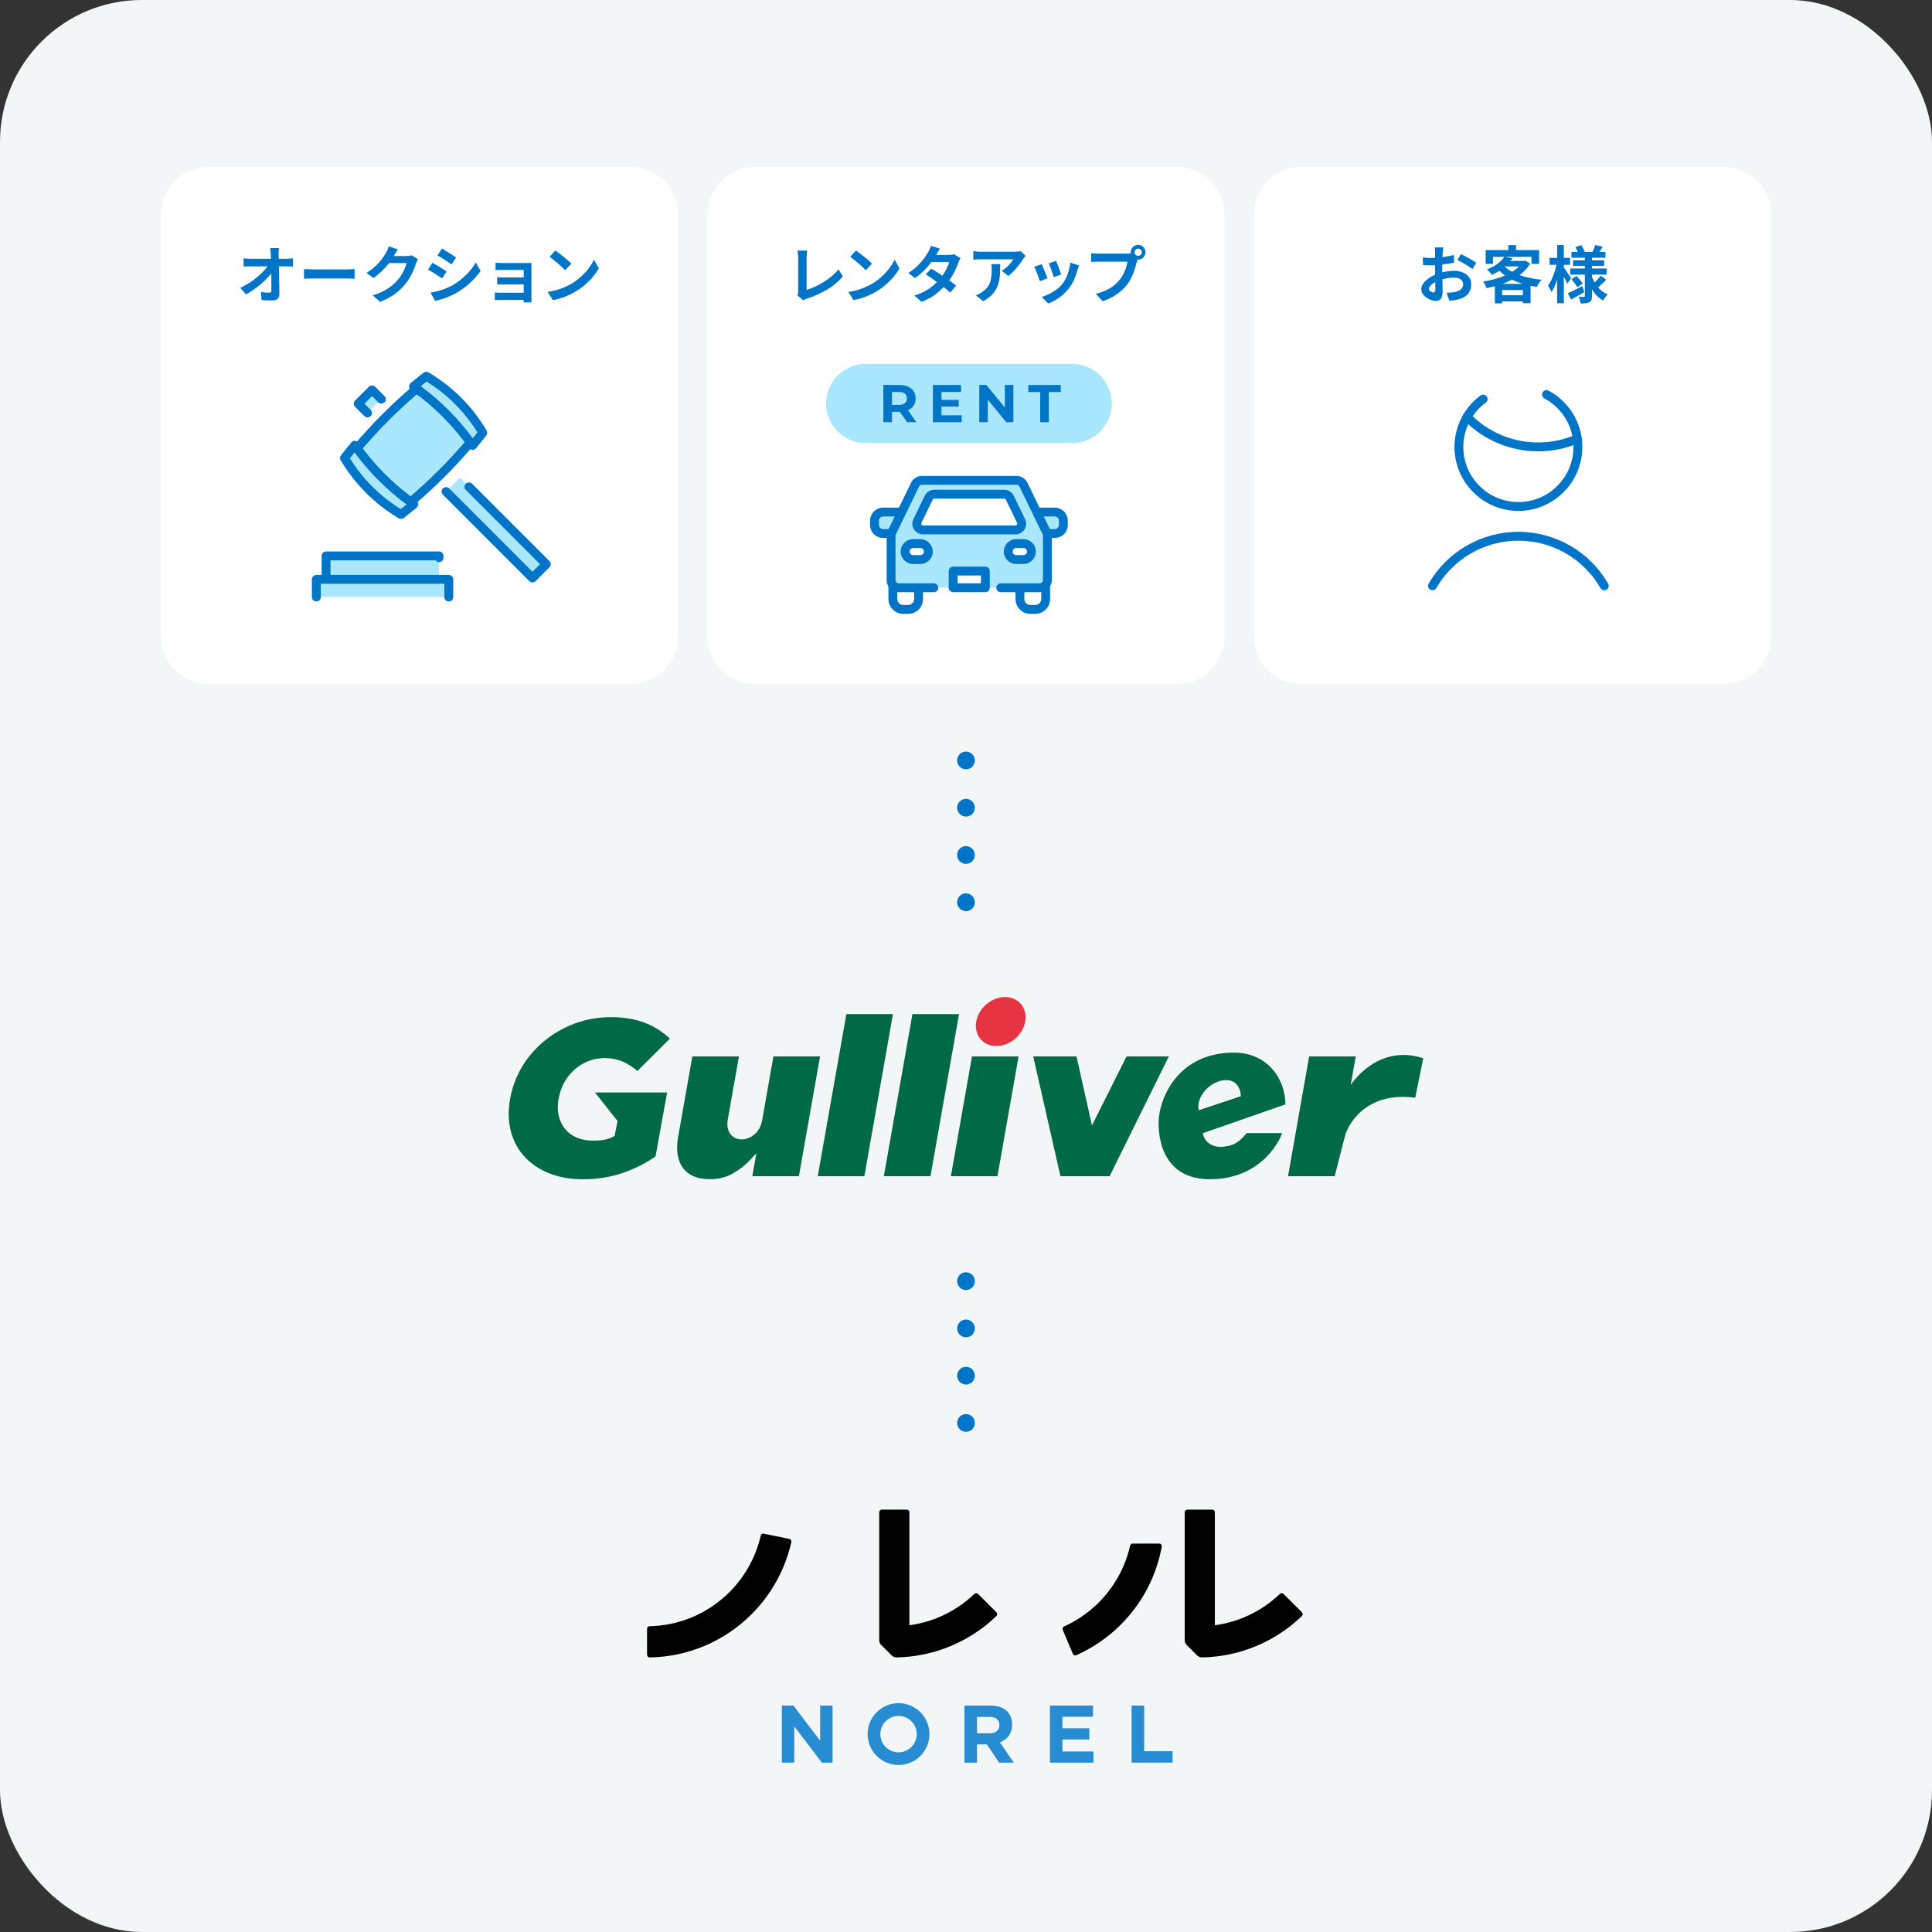 <svg width="327" height="327" viewBox="0 0 327 327" fill="none" xmlns="http://www.w3.org/2000/svg">
<rect x="0" y="0" width="327" height="327" fill="#333333" stroke="none"/>
<g clip-path="url(#clip0_1803_4266)">
<path d="M327 0H0V327H327V0Z" fill="#F2F6F7"/>
<path d="M160.94 199.08H168.825L172.4 178.805H164.515L160.94 199.08Z" fill="#006946"/>
<path d="M143.25 171.645L138.41 199.08H146.3L151.135 171.645H143.25Z" fill="#006946"/>
<path d="M154.435 171.645L149.595 199.08H157.485L162.32 171.645H154.435Z" fill="#006946"/>
<path d="M130.905 178.805L129.005 189.57C128.825 190.585 128.395 191.395 127.725 191.975C127.05 192.555 126.315 192.85 125.535 192.85C124.71 192.85 124.06 192.53 123.595 191.895C123.145 191.28 123.01 190.445 123.195 189.405L125.065 178.805H117.18L114.78 192.41C114.38 194.675 114.665 196.455 115.625 197.715C116.59 198.975 118.08 199.585 120.19 199.585C121.6 199.585 122.875 199.265 123.99 198.635C125.135 197.99 126.115 197.235 126.905 196.39L128.015 195.205L127.33 199.075H135.22L138.795 178.8H130.905V178.805Z" fill="#006946"/>
<path d="M94.565 185.905C94.74 184.92 95.06 184.005 95.52 183.185C95.98 182.365 96.56 181.64 97.245 181.035C97.93 180.43 98.71 179.95 99.565 179.605C100.43 179.26 101.34 179.085 102.28 179.085C103.485 179.085 104.59 179.31 105.56 179.75C106.385 180.125 107.16 180.635 107.88 181.27L113.385 175.795C112.255 174.71 110.91 173.84 109.38 173.21C107.695 172.51 105.68 172.155 103.395 172.155C101.31 172.155 99.295 172.505 97.4 173.195C95.505 173.885 93.77 174.86 92.245 176.095C90.72 177.325 89.43 178.8 88.405 180.485C87.385 182.16 86.69 184.005 86.345 185.96L86.33 186.04C85.975 188.06 86.03 189.925 86.49 191.585C86.95 193.24 87.745 194.675 88.855 195.86C89.97 197.045 91.375 197.975 93.035 198.62C94.705 199.27 96.595 199.6 98.655 199.6C101.075 199.6 103.37 199.23 105.465 198.5C107.5 197.79 109.345 196.86 110.955 195.725L112.915 184.91H100.71L104.525 189.74L104.025 192.27L103.815 192.38C103.375 192.605 102.89 192.78 102.365 192.89C101.84 193 101.19 193.055 100.37 193.055C99.35 193.055 98.43 192.885 97.635 192.55C96.83 192.21 96.16 191.72 95.64 191.09C95.125 190.465 94.76 189.705 94.56 188.825C94.365 187.96 94.355 187.01 94.535 185.99L94.55 185.91L94.565 185.905Z" fill="#006946"/>
<path d="M228.61 183.645L229.465 178.805H221.58L218.005 199.08H225.895L227.625 192.345C227.805 191.33 230.48 184.58 239.53 185.8L240.895 179.115C233.04 176.555 228.615 183.65 228.615 183.65L228.61 183.645Z" fill="#006946"/>
<path d="M208.88 178.16C199.905 178.16 196.665 184.985 196.165 188.945C195.92 190.86 195.875 199.59 204.76 199.59C213.645 199.59 216.745 192.765 216.975 191.775H211C211 191.775 209.88 193.36 208.405 193.815C205.6 194.68 203.93 193.535 203.56 191.805L217.56 186.925C217.56 182.54 214.45 178.16 208.885 178.16H208.88ZM202.88 187.915C202.775 187.43 202.795 186.88 202.98 186.295C203.575 184.37 205.63 182.81 207.57 182.81C209.17 182.81 210.02 184.145 210.005 185.545L202.885 187.92L202.88 187.915Z" fill="#006946"/>
<path d="M190.67 178.805L184.82 190.49L182.205 178.805H174.88L179.485 199.08H187.805L197.83 178.805H190.67Z" fill="#006946"/>
<path d="M170.105 168.755C167.815 168.755 165.63 170.61 165.23 172.9C164.825 175.19 166.355 177.045 168.645 177.045C170.935 177.045 173.12 175.19 173.52 172.9C173.925 170.61 172.395 168.755 170.105 168.755Z" fill="#E73443"/>
<path d="M132.33 288.675H134.29L138.815 294.62V288.675H140.91V298.335H139.105L134.43 292.195V298.335H132.335V288.675H132.33Z" fill="#288CD2"/>
<path d="M163.24 288.675H167.655C168.885 288.675 169.835 289.02 170.47 289.655C171.01 290.195 171.3 290.95 171.3 291.86V291.89C171.3 293.45 170.46 294.43 169.23 294.885L171.59 298.335H169.105L167.035 295.245H165.365V298.335H163.24V288.675ZM167.52 293.365C168.555 293.365 169.15 292.815 169.15 292V291.97C169.15 291.06 168.515 290.59 167.48 290.59H165.37V293.365H167.52Z" fill="#288CD2"/>
<path d="M177.71 288.675H184.995V290.565H179.82V292.525H184.375V294.415H179.82V296.445H185.065V298.335H177.71V288.675Z" fill="#288CD2"/>
<path d="M191.53 288.675H193.655V296.4H198.47V298.33H191.53V288.67V288.675Z" fill="#288CD2"/>
<path d="M152.08 290.425C153.775 290.425 155.16 291.805 155.16 293.505C155.16 295.205 153.78 296.585 152.08 296.585C150.38 296.585 149 295.205 149 293.505C149 291.805 150.38 290.425 152.08 290.425ZM152.08 288.27C149.19 288.27 146.85 290.61 146.85 293.5C146.85 296.39 149.19 298.73 152.08 298.73C154.97 298.73 157.31 296.39 157.31 293.5C157.31 290.61 154.97 288.27 152.08 288.27Z" fill="#288CD2"/>
<path d="M109.515 280.09V275.68C109.515 275.44 109.705 275.25 109.945 275.245C111.14 275.22 112.335 275.085 113.495 274.85C114.76 274.59 116.005 274.205 117.195 273.7C118.365 273.205 119.49 272.595 120.545 271.88C121.59 271.175 122.575 270.36 123.47 269.47C124.365 268.575 125.175 267.595 125.88 266.545C126.595 265.49 127.205 264.36 127.7 263.195C128.145 262.135 128.5 261.035 128.76 259.915C128.815 259.68 129.04 259.53 129.275 259.58L133.595 260.465C133.835 260.515 133.99 260.75 133.94 260.99C133.615 262.45 133.155 263.88 132.575 265.255C131.95 266.74 131.17 268.17 130.27 269.505C129.375 270.83 128.35 272.075 127.215 273.205C126.085 274.335 124.84 275.365 123.515 276.26C122.18 277.165 120.745 277.94 119.265 278.565C117.755 279.205 116.17 279.695 114.565 280.025C113.06 280.335 111.515 280.5 109.97 280.53C109.725 280.53 109.525 280.335 109.525 280.09H109.515Z" fill="black"/>
<path d="M150.94 280.21L149.13 278.4C148.925 278.195 148.81 277.915 148.81 277.625V255.955C148.81 255.715 149.005 255.515 149.25 255.515H153.475C153.715 255.515 153.915 255.71 153.915 255.955V275.08C154.365 275.02 154.81 274.945 155.255 274.855C156.52 274.595 157.765 274.21 158.955 273.705C160.125 273.21 161.25 272.6 162.305 271.885C163.23 271.26 164.11 270.55 164.92 269.775C165.095 269.61 165.365 269.61 165.535 269.775L168.65 272.89C168.825 273.065 168.825 273.345 168.65 273.515C167.605 274.525 166.47 275.445 165.265 276.255C163.93 277.16 162.495 277.935 161.015 278.56C159.505 279.2 157.925 279.69 156.315 280.02C154.815 280.325 153.28 280.495 151.74 280.525C151.445 280.53 151.16 280.41 150.95 280.2L150.94 280.21Z" fill="black"/>
<path d="M202.645 280.21L200.835 278.4C200.63 278.195 200.515 277.915 200.515 277.625V255.955C200.515 255.715 200.71 255.515 200.955 255.515H205.18C205.42 255.515 205.62 255.71 205.62 255.955V275.08C206.07 275.02 206.515 274.945 206.96 274.855C208.225 274.595 209.47 274.21 210.66 273.705C211.83 273.21 212.955 272.6 214.01 271.885C214.935 271.26 215.815 270.55 216.625 269.775C216.8 269.61 217.07 269.61 217.24 269.775L220.355 272.89C220.53 273.065 220.53 273.345 220.355 273.515C219.31 274.525 218.175 275.445 216.97 276.255C215.635 277.16 214.205 277.935 212.72 278.56C211.21 279.2 209.63 279.69 208.02 280.02C206.52 280.325 204.985 280.495 203.445 280.525C203.15 280.53 202.865 280.41 202.655 280.2L202.645 280.21Z" fill="black"/>
<path d="M191.705 261.255C191.5 261.255 191.325 261.4 191.28 261.6C191.025 262.745 190.66 263.875 190.205 264.955C189.71 266.125 189.1 267.25 188.385 268.305C187.68 269.35 186.865 270.335 185.975 271.23C185.08 272.125 184.1 272.935 183.05 273.64C182.115 274.27 181.12 274.825 180.095 275.285C179.875 275.385 179.775 275.635 179.87 275.855L181.585 279.915C181.68 280.14 181.94 280.245 182.165 280.15C183.505 279.555 184.795 278.84 186.01 278.02C187.335 277.125 188.58 276.1 189.71 274.965C190.84 273.835 191.87 272.59 192.765 271.265C193.67 269.925 194.445 268.495 195.07 267.015C195.71 265.505 196.2 263.92 196.53 262.315C196.565 262.135 196.6 261.95 196.635 261.77C196.685 261.505 196.475 261.26 196.205 261.26H191.71L191.705 261.255Z" fill="black"/>
<path d="M161.995 152.71C161.995 151.88 162.665 151.21 163.495 151.21C164.325 151.21 164.995 151.88 164.995 152.71C164.995 153.54 164.325 154.21 163.495 154.21C162.665 154.21 161.995 153.54 161.995 152.71ZM161.995 144.71C161.995 143.88 162.665 143.21 163.495 143.21C164.325 143.21 164.995 143.88 164.995 144.71C164.995 145.54 164.325 146.21 163.495 146.21C162.665 146.21 161.995 145.54 161.995 144.71ZM161.995 136.71C161.995 135.88 162.665 135.21 163.495 135.21C164.325 135.21 164.995 135.88 164.995 136.71C164.995 137.54 164.325 138.21 163.495 138.21C162.665 138.21 161.995 137.54 161.995 136.71ZM161.995 128.71C161.995 127.88 162.665 127.21 163.495 127.21C164.325 127.21 164.995 127.88 164.995 128.71C164.995 129.54 164.325 130.21 163.495 130.21C162.665 130.21 161.995 129.54 161.995 128.71Z" fill="#0075C7"/>
<path d="M162 240.84C162 240.01 162.67 239.34 163.5 239.34C164.325 239.34 165 240.01 165 240.84C165 241.665 164.325 242.34 163.5 242.34C162.67 242.34 162 241.665 162 240.84ZM162 232.84C162 232.01 162.67 231.34 163.5 231.34C164.325 231.34 165 232.01 165 232.84C165 233.67 164.325 234.34 163.5 234.34C162.67 234.34 162 233.67 162 232.84ZM162 224.84C162 224.01 162.67 223.34 163.5 223.34C164.325 223.34 165 224.01 165 224.84C165 225.67 164.325 226.34 163.5 226.34C162.67 226.34 162 225.67 162 224.84ZM162 216.84C162 216.01 162.67 215.34 163.5 215.34C164.325 215.34 165 216.01 165 216.84C165 217.67 164.325 218.34 163.5 218.34C162.67 218.34 162 217.67 162 216.84Z" fill="#0075C7"/>
<path d="M106.755 28.265H35.255C30.837 28.265 27.255 31.847 27.255 36.265V107.765C27.255 112.183 30.837 115.765 35.255 115.765H106.755C111.173 115.765 114.755 112.183 114.755 107.765V36.265C114.755 31.847 111.173 28.265 106.755 28.265Z" fill="white"/>
<path d="M199.25 28.265H127.75C123.332 28.265 119.75 31.847 119.75 36.265V107.765C119.75 112.183 123.332 115.765 127.75 115.765H199.25C203.668 115.765 207.25 112.183 207.25 107.765V36.265C207.25 31.847 203.668 28.265 199.25 28.265Z" fill="white"/>
<path d="M291.745 28.265H220.245C215.827 28.265 212.245 31.847 212.245 36.265V107.765C212.245 112.183 215.827 115.765 220.245 115.765H291.745C296.163 115.765 299.745 112.183 299.745 107.765V36.265C299.745 31.847 296.163 28.265 291.745 28.265Z" fill="white"/>
<path d="M40.665 48.725C41.21 48.465 41.73 48.175 42.23 47.855C42.725 47.535 43.18 47.195 43.595 46.845C44.01 46.495 44.375 46.145 44.69 45.8C45.005 45.455 45.26 45.125 45.45 44.82L46.135 44.83L46.145 45.945C45.935 46.265 45.665 46.605 45.335 46.955C45.005 47.305 44.64 47.655 44.245 48.005C43.845 48.355 43.42 48.685 42.975 48.995C42.525 49.305 42.08 49.58 41.63 49.82L40.665 48.73V48.725ZM41.225 43.73C41.38 43.75 41.565 43.77 41.785 43.78C42.005 43.795 42.205 43.8 42.39 43.8H48.48C48.65 43.8 48.84 43.79 49.06 43.775C49.275 43.76 49.45 43.74 49.575 43.715V45.11C49.405 45.105 49.23 45.095 49.045 45.09C48.86 45.085 48.695 45.08 48.555 45.08H42.425C42.235 45.08 42.035 45.08 41.825 45.09C41.615 45.095 41.415 45.11 41.225 45.12V43.725V43.73ZM47.22 41.985C47.2 42.145 47.185 42.32 47.175 42.51C47.165 42.7 47.16 42.875 47.16 43.045C47.165 43.34 47.175 43.66 47.18 44C47.185 44.345 47.195 44.705 47.205 45.09C47.215 45.475 47.225 45.87 47.23 46.27C47.235 46.675 47.245 47.075 47.25 47.48C47.255 47.885 47.265 48.28 47.27 48.665C47.275 49.05 47.285 49.425 47.29 49.785C47.295 50.12 47.205 50.38 47.005 50.565C46.81 50.75 46.51 50.845 46.11 50.845C45.795 50.845 45.485 50.84 45.185 50.83C44.885 50.82 44.585 50.805 44.28 50.785L44.165 49.42C44.405 49.46 44.65 49.495 44.91 49.515C45.17 49.535 45.385 49.545 45.56 49.545C45.695 49.545 45.785 49.51 45.845 49.44C45.9 49.37 45.93 49.26 45.93 49.105V48.28C45.93 47.97 45.93 47.635 45.925 47.28C45.925 46.925 45.915 46.56 45.91 46.19C45.905 45.815 45.895 45.445 45.89 45.07C45.885 44.7 45.875 44.34 45.865 44C45.855 43.655 45.845 43.34 45.83 43.045C45.815 42.815 45.8 42.615 45.785 42.44C45.765 42.27 45.75 42.115 45.725 41.985H47.215H47.22Z" fill="#0075C7"/>
<path d="M51.45 45.535C51.575 45.54 51.735 45.55 51.935 45.56C52.13 45.57 52.335 45.58 52.55 45.585C52.765 45.59 52.96 45.595 53.145 45.595H58.785C59.03 45.595 59.26 45.585 59.48 45.57C59.695 45.555 59.875 45.54 60.015 45.535V47.185C59.895 47.18 59.72 47.165 59.48 47.155C59.24 47.14 59.01 47.135 58.785 47.135H53.145C52.845 47.135 52.535 47.14 52.22 47.15C51.905 47.16 51.65 47.175 51.455 47.185V45.535H51.45Z" fill="#0075C7"/>
<path d="M67.325 42.205C67.2 42.385 67.075 42.585 66.955 42.795C66.835 43.005 66.745 43.165 66.68 43.28C66.44 43.7 66.15 44.135 65.805 44.585C65.46 45.035 65.065 45.475 64.625 45.895C64.185 46.32 63.715 46.705 63.22 47.055L62.035 46.185C62.495 45.9 62.905 45.605 63.26 45.305C63.615 45.005 63.92 44.705 64.18 44.405C64.44 44.11 64.66 43.82 64.845 43.545C65.03 43.27 65.19 43.02 65.325 42.805C65.41 42.67 65.495 42.5 65.585 42.285C65.675 42.07 65.745 41.875 65.795 41.7L67.33 42.205H67.325ZM70.745 43.865C70.69 43.965 70.63 44.08 70.565 44.215C70.5 44.35 70.445 44.485 70.395 44.62C70.305 44.93 70.175 45.28 70.01 45.675C69.845 46.07 69.64 46.48 69.4 46.905C69.16 47.33 68.88 47.735 68.565 48.13C68.06 48.73 67.475 49.28 66.805 49.77C66.135 50.26 65.31 50.7 64.32 51.095L63.08 49.98C63.795 49.77 64.41 49.53 64.93 49.255C65.45 48.98 65.9 48.69 66.285 48.38C66.67 48.07 67.015 47.74 67.315 47.39C67.56 47.115 67.785 46.805 67.985 46.46C68.19 46.115 68.365 45.77 68.51 45.425C68.655 45.08 68.755 44.78 68.805 44.52H65.265L65.75 43.335H68.755C68.915 43.335 69.08 43.325 69.245 43.305C69.41 43.285 69.55 43.255 69.67 43.21L70.74 43.87L70.745 43.865Z" fill="#0075C7"/>
<path d="M73.2 44.475C73.375 44.575 73.575 44.685 73.795 44.815C74.015 44.945 74.24 45.08 74.46 45.22C74.685 45.36 74.895 45.495 75.095 45.62C75.295 45.745 75.46 45.86 75.595 45.955L74.83 47.13C74.675 47.025 74.5 46.91 74.305 46.78C74.11 46.65 73.9 46.515 73.68 46.37C73.46 46.225 73.24 46.09 73.03 45.965C72.82 45.84 72.62 45.73 72.435 45.64L73.2 44.475ZM72.865 49.535C73.265 49.465 73.665 49.38 74.065 49.28C74.465 49.18 74.87 49.05 75.275 48.895C75.675 48.74 76.07 48.56 76.445 48.36C77.04 48.025 77.595 47.645 78.11 47.225C78.625 46.805 79.085 46.355 79.495 45.88C79.905 45.405 80.25 44.92 80.53 44.42L81.34 45.85C80.85 46.58 80.245 47.265 79.53 47.91C78.815 48.555 78.025 49.125 77.16 49.62C76.805 49.825 76.415 50.01 75.99 50.185C75.565 50.36 75.15 50.51 74.74 50.64C74.33 50.77 73.97 50.86 73.655 50.92L72.865 49.535ZM74.815 42.08C74.985 42.18 75.175 42.295 75.39 42.425C75.605 42.56 75.83 42.695 76.055 42.835C76.285 42.975 76.495 43.11 76.695 43.24C76.895 43.37 77.065 43.485 77.205 43.58L76.415 44.745C76.275 44.64 76.105 44.52 75.9 44.39C75.695 44.255 75.485 44.12 75.27 43.98C75.055 43.84 74.84 43.705 74.625 43.575C74.41 43.445 74.215 43.33 74.04 43.235L74.805 42.08H74.815Z" fill="#0075C7"/>
<path d="M83.755 49.505C83.845 49.51 83.97 49.52 84.135 49.53C84.3 49.54 84.475 49.545 84.67 49.545H89.26V50.765H84.66C84.515 50.765 84.35 50.765 84.165 50.775C83.985 50.78 83.845 50.79 83.755 50.795V49.505ZM83.87 44.465C83.96 44.47 84.085 44.48 84.24 44.49C84.395 44.5 84.555 44.51 84.725 44.51C84.895 44.51 85.045 44.515 85.175 44.515H89.145C89.27 44.515 89.415 44.515 89.58 44.51C89.745 44.51 89.87 44.5 89.955 44.495C89.95 44.565 89.945 44.67 89.945 44.815V50.47C89.945 50.555 89.945 50.67 89.945 50.82C89.945 50.97 89.95 51.09 89.95 51.18H88.625C88.63 51.09 88.635 50.965 88.635 50.8V45.685H85.17C85.035 45.685 84.885 45.685 84.72 45.69C84.55 45.69 84.39 45.7 84.23 45.705C84.075 45.71 83.95 45.72 83.87 45.725V44.455V44.465ZM84.145 46.93C84.285 46.935 84.46 46.945 84.675 46.95C84.89 46.955 85.095 46.96 85.29 46.96H89.25V48.145H85.29C85.095 48.145 84.885 48.145 84.665 48.15C84.445 48.15 84.27 48.16 84.145 48.165V46.925V46.93Z" fill="#0075C7"/>
<path d="M92.685 49.41C93.23 49.335 93.745 49.225 94.23 49.085C94.715 48.945 95.16 48.785 95.575 48.6C95.99 48.415 96.365 48.23 96.71 48.035C97.305 47.68 97.85 47.27 98.35 46.815C98.845 46.36 99.28 45.885 99.65 45.39C100.02 44.895 100.315 44.415 100.53 43.945L101.35 45.425C101.085 45.895 100.755 46.365 100.37 46.83C99.98 47.3 99.54 47.745 99.05 48.17C98.56 48.595 98.03 48.975 97.465 49.31C97.11 49.525 96.725 49.73 96.31 49.925C95.895 50.12 95.46 50.29 95.005 50.44C94.545 50.59 94.07 50.71 93.57 50.79L92.69 49.405L92.685 49.41ZM94 42.415C94.18 42.54 94.395 42.695 94.64 42.875C94.885 43.055 95.14 43.255 95.4 43.47C95.665 43.685 95.91 43.89 96.14 44.095C96.37 44.3 96.56 44.48 96.705 44.64L95.635 45.73C95.5 45.585 95.325 45.41 95.11 45.205C94.895 45 94.66 44.79 94.405 44.575C94.15 44.36 93.905 44.15 93.66 43.955C93.415 43.76 93.2 43.595 93.01 43.46L93.995 42.41L94 42.415Z" fill="#0075C7"/>
<path d="M244.275 41.87C244.27 41.925 244.255 42.01 244.245 42.125C244.235 42.24 244.22 42.355 244.21 42.47C244.2 42.585 244.19 42.69 244.185 42.78C244.17 42.985 244.16 43.205 244.15 43.445C244.14 43.685 244.13 43.935 244.125 44.19C244.12 44.445 244.115 44.705 244.11 44.96C244.105 45.215 244.105 45.47 244.105 45.715C244.105 46 244.105 46.32 244.115 46.665C244.12 47.01 244.13 47.355 244.14 47.695C244.15 48.035 244.16 48.345 244.16 48.625C244.16 48.905 244.165 49.12 244.165 49.275C244.165 49.71 244.12 50.045 244.025 50.285C243.93 50.525 243.795 50.69 243.62 50.785C243.445 50.88 243.24 50.925 243.01 50.925C242.76 50.925 242.49 50.875 242.2 50.775C241.915 50.675 241.645 50.53 241.395 50.35C241.145 50.17 240.945 49.955 240.785 49.715C240.625 49.475 240.55 49.215 240.55 48.935C240.55 48.6 240.675 48.265 240.935 47.93C241.19 47.595 241.53 47.29 241.955 47.01C242.38 46.73 242.835 46.505 243.325 46.34C243.795 46.165 244.275 46.035 244.775 45.955C245.27 45.875 245.72 45.835 246.12 45.835C246.66 45.835 247.145 45.925 247.58 46.105C248.015 46.285 248.36 46.545 248.62 46.885C248.88 47.23 249.01 47.64 249.01 48.125C249.01 48.53 248.935 48.905 248.78 49.25C248.625 49.595 248.38 49.89 248.04 50.135C247.7 50.385 247.25 50.58 246.69 50.72C246.45 50.77 246.215 50.805 245.98 50.83C245.745 50.855 245.525 50.875 245.315 50.89L244.83 49.535C245.07 49.535 245.295 49.53 245.52 49.52C245.74 49.51 245.94 49.49 246.125 49.46C246.41 49.405 246.67 49.32 246.9 49.21C247.13 49.1 247.315 48.95 247.445 48.77C247.58 48.59 247.645 48.37 247.645 48.12C247.645 47.88 247.58 47.68 247.45 47.51C247.32 47.34 247.14 47.21 246.91 47.12C246.68 47.03 246.41 46.985 246.1 46.985C245.66 46.985 245.215 47.03 244.76 47.12C244.31 47.21 243.875 47.335 243.465 47.5C243.155 47.62 242.88 47.755 242.635 47.915C242.39 48.07 242.195 48.235 242.055 48.405C241.915 48.575 241.845 48.735 241.845 48.89C241.845 48.975 241.87 49.055 241.925 49.125C241.98 49.2 242.045 49.265 242.13 49.32C242.215 49.375 242.3 49.42 242.385 49.45C242.47 49.48 242.55 49.495 242.61 49.495C242.71 49.495 242.79 49.465 242.85 49.405C242.91 49.345 242.945 49.23 242.945 49.055C242.945 48.865 242.94 48.595 242.93 48.24C242.92 47.885 242.91 47.495 242.9 47.06C242.89 46.625 242.885 46.195 242.885 45.77C242.885 45.475 242.885 45.18 242.885 44.88C242.885 44.58 242.89 44.29 242.89 44.02C242.89 43.75 242.89 43.505 242.895 43.295C242.895 43.085 242.9 42.92 242.9 42.8C242.9 42.725 242.9 42.625 242.89 42.505C242.885 42.385 242.875 42.265 242.865 42.145C242.855 42.025 242.845 41.935 242.83 41.875H244.28L244.275 41.87ZM240.83 43.58C241.14 43.615 241.41 43.64 241.645 43.65C241.88 43.66 242.09 43.665 242.28 43.665C242.555 43.665 242.855 43.655 243.185 43.63C243.515 43.605 243.85 43.57 244.195 43.525C244.54 43.48 244.87 43.425 245.195 43.36C245.52 43.295 245.815 43.225 246.08 43.15L246.11 44.45C245.815 44.52 245.495 44.58 245.155 44.635C244.815 44.69 244.465 44.735 244.12 44.775C243.775 44.815 243.445 44.85 243.135 44.87C242.825 44.89 242.55 44.9 242.32 44.9C241.97 44.9 241.685 44.9 241.46 44.89C241.235 44.885 241.035 44.87 240.85 44.85L240.83 43.58ZM247.27 43.005C247.535 43.13 247.835 43.285 248.17 43.465C248.505 43.645 248.82 43.825 249.125 44.005C249.43 44.185 249.67 44.345 249.855 44.485L249.225 45.555C249.09 45.445 248.92 45.315 248.705 45.175C248.49 45.035 248.26 44.89 248.01 44.745C247.76 44.6 247.52 44.46 247.29 44.33C247.06 44.2 246.86 44.095 246.69 44.02L247.265 43L247.27 43.005Z" fill="#0075C7"/>
<path d="M257.685 44.16H257.925L258.145 44.095L258.995 44.61C258.645 45.19 258.205 45.705 257.685 46.16C257.16 46.61 256.57 47.005 255.915 47.34C255.26 47.675 254.565 47.96 253.835 48.195C253.105 48.43 252.36 48.62 251.605 48.765C251.55 48.605 251.465 48.415 251.355 48.195C251.245 47.975 251.13 47.795 251.02 47.655C251.72 47.55 252.41 47.4 253.095 47.205C253.78 47.01 254.42 46.775 255.015 46.495C255.615 46.22 256.145 45.9 256.605 45.535C257.065 45.17 257.43 44.77 257.685 44.34V44.16ZM251.45 42.33H260.5V44.66H259.21V43.475H252.69V44.66H251.45V42.33ZM254.64 43.445L255.985 43.72C255.585 44.28 255.105 44.795 254.545 45.27C253.985 45.74 253.3 46.165 252.485 46.535C252.435 46.435 252.36 46.33 252.265 46.21C252.165 46.09 252.065 45.975 251.96 45.865C251.855 45.755 251.755 45.665 251.655 45.6C252.395 45.32 253.015 44.99 253.51 44.61C254.005 44.23 254.38 43.84 254.64 43.45V43.445ZM253.005 48.045H259.055V51.32H257.755V49.085H254.25V51.345H253.01V48.05L253.005 48.045ZM254.43 44.86C254.835 45.315 255.365 45.71 256.02 46.045C256.675 46.38 257.42 46.66 258.255 46.88C259.09 47.1 259.98 47.255 260.915 47.345C260.825 47.445 260.73 47.565 260.625 47.705C260.525 47.85 260.425 47.995 260.335 48.145C260.245 48.295 260.17 48.43 260.115 48.55C259.15 48.415 258.245 48.21 257.4 47.935C256.555 47.66 255.79 47.305 255.105 46.875C254.42 46.445 253.825 45.93 253.33 45.335L254.42 44.85L254.43 44.86ZM253.625 49.975H258.38V51.015H253.625V49.975ZM254.925 44.16H258.065V45.095H254.075L254.925 44.16ZM255.295 41.48H256.595V42.97H255.295V41.48Z" fill="#0075C7"/>
<path d="M263.53 44.45L264.225 44.68C264.155 45.1 264.065 45.53 263.95 45.975C263.84 46.42 263.71 46.855 263.57 47.285C263.43 47.715 263.28 48.115 263.115 48.485C262.95 48.855 262.775 49.175 262.585 49.44C262.53 49.28 262.445 49.09 262.33 48.875C262.215 48.66 262.11 48.48 262.02 48.34C262.19 48.11 262.35 47.84 262.505 47.53C262.66 47.22 262.8 46.895 262.935 46.545C263.07 46.195 263.185 45.84 263.285 45.48C263.385 45.12 263.47 44.775 263.53 44.445V44.45ZM262.27 43.655H265.745V44.82H262.27V43.655ZM263.55 41.47H264.685V51.33H263.55V41.47ZM264.63 45.21C264.685 45.28 264.775 45.405 264.9 45.585C265.025 45.765 265.155 45.955 265.295 46.16C265.435 46.365 265.565 46.56 265.68 46.74C265.795 46.92 265.875 47.045 265.915 47.115L265.265 48.02C265.2 47.875 265.12 47.695 265.025 47.485C264.925 47.275 264.82 47.06 264.705 46.835C264.59 46.61 264.48 46.4 264.38 46.205C264.28 46.01 264.19 45.85 264.11 45.72L264.635 45.215L264.63 45.21ZM265.355 49.64C265.675 49.5 266.055 49.32 266.49 49.105C266.925 48.89 267.37 48.66 267.825 48.42L268.15 49.44C267.78 49.655 267.4 49.875 267.005 50.095C266.61 50.315 266.25 50.515 265.915 50.7L265.36 49.64H265.355ZM265.765 45.45H271.93V46.48H265.765V45.45ZM265.975 42.645H271.73V43.63H265.975V42.645ZM265.975 47.275L266.825 46.71C267.015 46.9 267.21 47.115 267.415 47.355C267.62 47.595 267.77 47.81 267.875 47.99L266.97 48.62C266.87 48.43 266.73 48.21 266.54 47.955C266.35 47.7 266.16 47.475 265.975 47.28V47.275ZM266.25 44.055H271.51V45H266.25V44.055ZM266.635 41.825L267.635 41.49C267.755 41.67 267.87 41.87 267.985 42.09C268.1 42.305 268.18 42.495 268.23 42.655L267.18 43.035C267.14 42.875 267.065 42.68 266.96 42.445C266.855 42.21 266.745 42.005 266.635 41.825ZM268.24 43.32H269.46V50.09C269.46 50.37 269.43 50.59 269.37 50.755C269.31 50.92 269.195 51.045 269.02 51.14C268.845 51.24 268.635 51.3 268.385 51.325C268.135 51.35 267.845 51.36 267.52 51.36C267.5 51.19 267.455 51 267.395 50.78C267.335 50.56 267.26 50.38 267.185 50.235C267.365 50.24 267.545 50.245 267.725 50.25C267.905 50.25 268.02 50.255 268.075 50.255C268.145 50.255 268.19 50.24 268.21 50.215C268.23 50.185 268.24 50.14 268.24 50.08V43.32ZM269.385 46.67C269.545 47.14 269.755 47.58 270.005 47.995C270.255 48.41 270.56 48.77 270.92 49.085C271.28 49.4 271.68 49.65 272.13 49.83C272.045 49.905 271.955 50.005 271.85 50.13C271.75 50.255 271.65 50.375 271.555 50.505C271.46 50.635 271.385 50.745 271.33 50.85C270.875 50.605 270.47 50.28 270.115 49.88C269.76 49.48 269.455 49.02 269.2 48.51C268.945 48 268.735 47.45 268.565 46.86L269.385 46.67ZM270.005 41.46L271.265 41.755C271.12 41.995 270.98 42.22 270.845 42.44C270.71 42.655 270.59 42.845 270.48 42.995L269.505 42.71C269.595 42.53 269.69 42.32 269.785 42.08C269.88 41.84 269.955 41.635 270.01 41.46H270.005ZM270.92 46.67L271.875 47.34C271.645 47.585 271.395 47.825 271.135 48.065C270.87 48.305 270.64 48.505 270.435 48.675L269.625 48.065C269.76 47.945 269.905 47.805 270.065 47.645C270.225 47.485 270.38 47.32 270.53 47.145C270.68 46.975 270.81 46.815 270.915 46.665L270.92 46.67Z" fill="#0075C7"/>
<path d="M134.955 49.975C135.02 49.84 135.055 49.725 135.07 49.63C135.085 49.53 135.09 49.42 135.09 49.295V43.605C135.09 43.47 135.085 43.33 135.075 43.185C135.065 43.04 135.05 42.895 135.035 42.76C135.015 42.625 135 42.505 134.975 42.41H136.625C136.595 42.615 136.575 42.815 136.55 43.01C136.53 43.205 136.52 43.405 136.52 43.61V49.07C136.945 48.945 137.405 48.77 137.89 48.55C138.375 48.33 138.865 48.065 139.36 47.76C139.855 47.455 140.32 47.12 140.755 46.755C141.195 46.39 141.58 46.005 141.915 45.59L142.66 46.775C141.945 47.635 141.06 48.38 140.01 49.005C138.955 49.63 137.81 50.15 136.57 50.555C136.5 50.585 136.41 50.62 136.295 50.66C136.185 50.7 136.065 50.76 135.95 50.84L134.95 49.98L134.955 49.975Z" fill="#0075C7"/>
<path d="M143.575 49.41C144.12 49.335 144.635 49.225 145.12 49.085C145.605 48.945 146.05 48.785 146.465 48.6C146.88 48.415 147.255 48.23 147.6 48.035C148.195 47.68 148.74 47.27 149.24 46.815C149.735 46.36 150.17 45.885 150.54 45.39C150.91 44.895 151.205 44.415 151.42 43.945L152.24 45.425C151.975 45.895 151.645 46.365 151.26 46.83C150.87 47.3 150.43 47.745 149.94 48.17C149.45 48.595 148.92 48.975 148.355 49.31C148 49.525 147.615 49.73 147.2 49.925C146.785 50.12 146.35 50.29 145.895 50.44C145.435 50.59 144.96 50.71 144.46 50.79L143.58 49.405L143.575 49.41ZM144.89 42.415C145.07 42.54 145.285 42.695 145.53 42.875C145.775 43.055 146.03 43.255 146.29 43.47C146.555 43.685 146.8 43.89 147.03 44.095C147.26 44.3 147.45 44.48 147.595 44.64L146.525 45.73C146.39 45.585 146.215 45.41 146 45.205C145.785 45 145.55 44.79 145.295 44.575C145.04 44.36 144.795 44.15 144.55 43.955C144.305 43.76 144.09 43.595 143.9 43.46L144.885 42.41L144.89 42.415Z" fill="#0075C7"/>
<path d="M159.095 42.08C158.97 42.26 158.845 42.46 158.72 42.67C158.595 42.88 158.505 43.04 158.44 43.155C158.2 43.575 157.9 44.02 157.535 44.495C157.17 44.97 156.765 45.43 156.31 45.875C155.855 46.32 155.38 46.72 154.875 47.07L153.74 46.2C154.355 45.815 154.88 45.41 155.31 44.985C155.74 44.56 156.1 44.15 156.385 43.755C156.67 43.36 156.905 43.01 157.08 42.7C157.165 42.575 157.255 42.405 157.35 42.19C157.445 41.975 157.515 41.78 157.565 41.605L159.085 42.08H159.095ZM162.56 43.695C162.495 43.795 162.435 43.91 162.37 44.04C162.305 44.175 162.255 44.305 162.21 44.44C162.105 44.76 161.965 45.12 161.785 45.515C161.605 45.91 161.395 46.315 161.15 46.725C160.905 47.135 160.625 47.535 160.31 47.925C159.815 48.54 159.215 49.125 158.52 49.68C157.825 50.235 156.97 50.7 155.965 51.085L154.745 50.025C155.48 49.8 156.115 49.535 156.655 49.225C157.195 48.915 157.66 48.59 158.055 48.24C158.45 47.89 158.795 47.54 159.09 47.19C159.33 46.915 159.555 46.61 159.765 46.27C159.98 45.93 160.165 45.59 160.32 45.25C160.48 44.91 160.59 44.61 160.65 44.34H157.1L157.585 43.145H160.565C160.735 43.145 160.9 43.135 161.065 43.115C161.23 43.095 161.37 43.065 161.48 43.03L162.55 43.69L162.56 43.695ZM157.625 45.48C157.945 45.66 158.3 45.875 158.68 46.125C159.06 46.375 159.45 46.63 159.84 46.895C160.23 47.16 160.6 47.42 160.945 47.67C161.29 47.92 161.585 48.145 161.82 48.34L160.82 49.525C160.59 49.315 160.305 49.07 159.965 48.795C159.625 48.52 159.26 48.235 158.87 47.945C158.48 47.655 158.09 47.375 157.71 47.11C157.33 46.845 156.985 46.615 156.685 46.425L157.62 45.47L157.625 45.48Z" fill="#0075C7"/>
<path d="M173.58 43.285C173.525 43.355 173.455 43.445 173.37 43.555C173.285 43.665 173.22 43.755 173.17 43.835C173.01 44.11 172.795 44.42 172.53 44.775C172.265 45.13 171.97 45.48 171.65 45.825C171.33 46.17 170.995 46.465 170.65 46.71L169.56 45.84C169.77 45.715 169.975 45.565 170.18 45.4C170.385 45.235 170.57 45.055 170.74 44.87C170.91 44.685 171.06 44.51 171.19 44.34C171.32 44.17 171.42 44.02 171.49 43.89H166.02C165.805 43.89 165.595 43.895 165.4 43.91C165.205 43.925 164.985 43.94 164.74 43.96V42.5C164.945 42.53 165.155 42.55 165.37 42.575C165.585 42.6 165.805 42.605 166.02 42.605H171.68C171.78 42.605 171.895 42.605 172.035 42.595C172.175 42.59 172.315 42.58 172.45 42.565C172.585 42.55 172.685 42.535 172.75 42.515L173.58 43.29V43.285ZM169.295 44.705C169.295 45.225 169.285 45.725 169.265 46.205C169.245 46.69 169.185 47.15 169.09 47.595C168.995 48.04 168.845 48.46 168.64 48.86C168.435 49.26 168.15 49.635 167.785 49.995C167.42 50.35 166.955 50.68 166.39 50.98L165.16 49.985C165.33 49.93 165.505 49.855 165.695 49.76C165.885 49.665 166.075 49.55 166.26 49.41C166.595 49.18 166.865 48.935 167.075 48.675C167.28 48.415 167.44 48.135 167.555 47.83C167.665 47.525 167.745 47.195 167.785 46.83C167.825 46.465 167.85 46.075 167.85 45.65C167.85 45.49 167.85 45.335 167.84 45.185C167.835 45.035 167.81 44.875 167.775 44.705H169.295Z" fill="#0075C7"/>
<path d="M176.31 44.715C176.38 44.85 176.46 45.02 176.545 45.23C176.635 45.44 176.72 45.66 176.815 45.89C176.905 46.12 176.995 46.345 177.085 46.56C177.17 46.775 177.24 46.96 177.29 47.105L176.01 47.59C175.97 47.45 175.905 47.27 175.825 47.045C175.745 46.82 175.655 46.585 175.555 46.335C175.455 46.085 175.365 45.855 175.275 45.645C175.19 45.435 175.11 45.275 175.05 45.16L176.31 44.71V44.715ZM182.62 44.925C182.565 45.095 182.515 45.235 182.48 45.355C182.44 45.475 182.405 45.585 182.37 45.69C182.235 46.22 182.055 46.75 181.825 47.28C181.595 47.81 181.3 48.305 180.945 48.765C180.455 49.395 179.9 49.93 179.28 50.365C178.66 50.805 178.045 51.135 177.425 51.37L176.32 50.245C176.705 50.14 177.11 49.985 177.54 49.78C177.965 49.575 178.38 49.325 178.78 49.03C179.18 48.735 179.52 48.41 179.81 48.055C180.05 47.755 180.26 47.41 180.445 47.02C180.63 46.63 180.785 46.215 180.905 45.77C181.025 45.325 181.11 44.885 181.15 44.45L182.62 44.925ZM178.745 44.16C178.795 44.27 178.86 44.43 178.94 44.64C179.02 44.845 179.105 45.065 179.195 45.3C179.285 45.535 179.365 45.755 179.435 45.965C179.505 46.175 179.56 46.34 179.605 46.46L178.345 46.9C178.315 46.765 178.27 46.6 178.2 46.395C178.13 46.19 178.055 45.975 177.97 45.75C177.885 45.525 177.8 45.305 177.72 45.095C177.64 44.885 177.565 44.71 177.5 44.57L178.75 44.16H178.745Z" fill="#0075C7"/>
<path d="M192.645 43.53C192.595 43.63 192.555 43.745 192.52 43.88C192.485 44.015 192.45 44.14 192.415 44.255C192.36 44.515 192.285 44.805 192.195 45.12C192.105 45.44 191.995 45.77 191.87 46.11C191.745 46.45 191.595 46.79 191.425 47.13C191.255 47.465 191.06 47.78 190.84 48.075C190.525 48.495 190.16 48.885 189.735 49.25C189.315 49.615 188.845 49.945 188.33 50.235C187.815 50.525 187.24 50.775 186.62 50.98L185.475 49.72C186.175 49.55 186.775 49.345 187.28 49.1C187.785 48.855 188.225 48.575 188.6 48.26C188.975 47.945 189.305 47.61 189.59 47.25C189.82 46.955 190.02 46.635 190.185 46.295C190.35 45.955 190.485 45.605 190.595 45.26C190.705 44.915 190.78 44.59 190.82 44.29H185.94C185.695 44.29 185.46 44.29 185.23 44.3C185 44.305 184.82 44.32 184.69 44.33V42.85C184.795 42.865 184.92 42.88 185.075 42.89C185.225 42.905 185.38 42.915 185.535 42.92C185.695 42.925 185.825 42.93 185.94 42.93H190.8C190.905 42.93 191.035 42.93 191.185 42.92C191.335 42.915 191.48 42.89 191.62 42.845L192.65 43.515L192.645 43.53ZM191.375 42.7C191.375 42.47 191.435 42.255 191.55 42.065C191.665 41.875 191.82 41.72 192.005 41.61C192.195 41.5 192.4 41.44 192.625 41.44C192.85 41.44 193.065 41.495 193.26 41.61C193.45 41.72 193.605 41.875 193.715 42.065C193.825 42.26 193.885 42.47 193.885 42.7C193.885 42.93 193.83 43.13 193.715 43.32C193.605 43.51 193.45 43.66 193.26 43.775C193.065 43.89 192.855 43.95 192.625 43.95C192.395 43.95 192.195 43.89 192.005 43.775C191.815 43.66 191.665 43.505 191.55 43.32C191.435 43.13 191.375 42.925 191.375 42.7ZM192.03 42.7C192.03 42.87 192.09 43.01 192.21 43.125C192.33 43.24 192.47 43.3 192.63 43.3C192.79 43.3 192.94 43.24 193.06 43.125C193.18 43.01 193.24 42.87 193.24 42.7C193.24 42.53 193.18 42.39 193.06 42.27C192.94 42.15 192.795 42.09 192.63 42.09C192.465 42.09 192.33 42.15 192.21 42.27C192.09 42.39 192.03 42.53 192.03 42.7Z" fill="#0075C7"/>
<path d="M271.53 99.15C268.53 93.955 262.99 90.76 256.995 90.76C251 90.76 245.46 93.96 242.46 99.15" fill="white"/>
<path d="M271.53 99.9C271.265 99.9 271.015 99.755 270.88 99.525C269.475 97.09 267.445 95.065 265.01 93.655C262.575 92.25 259.805 91.51 256.995 91.51C254.185 91.51 251.41 92.25 248.98 93.655C246.545 95.065 244.515 97.09 243.11 99.525C242.91 99.87 242.43 100 242.085 99.8C241.91 99.7 241.79 99.54 241.735 99.345C241.685 99.15 241.71 98.95 241.81 98.775C243.345 96.115 245.565 93.895 248.23 92.36C250.89 90.82 253.92 90.01 256.995 90.01C260.07 90.01 263.1 90.82 265.76 92.36C268.425 93.895 270.64 96.115 272.18 98.775C272.28 98.95 272.305 99.15 272.255 99.345C272.205 99.54 272.08 99.7 271.905 99.8C271.79 99.865 271.66 99.9 271.53 99.9Z" fill="#0075C7"/>
<path d="M246.925 75.655C246.925 81.215 251.435 85.725 256.995 85.725C262.555 85.725 267.065 81.215 267.065 75.655C267.065 70.095 262.555 65.585 256.995 65.585C251.435 65.585 246.925 70.095 246.925 75.655Z" fill="white"/>
<path d="M256.995 86.475C251.03 86.475 246.175 81.62 246.175 75.655C246.175 73.93 246.59 72.215 247.38 70.69C248.14 69.215 249.25 67.915 250.59 66.935C250.91 66.695 251.4 66.77 251.635 67.095C251.88 67.425 251.81 67.895 251.475 68.14C250.32 68.99 249.365 70.11 248.71 71.38C248.025 72.705 247.675 74.145 247.675 75.655C247.675 78.145 248.65 80.48 250.41 82.24C252.165 84 254.505 84.97 256.995 84.975C259.485 84.975 261.825 84 263.58 82.24C265.34 80.48 266.31 78.145 266.315 75.655C266.315 72.215 264.43 69.065 261.395 67.435C261.22 67.34 261.09 67.185 261.035 66.99C260.975 66.8 260.995 66.595 261.09 66.42C261.28 66.07 261.75 65.925 262.105 66.115C265.63 68.005 267.815 71.66 267.815 75.655C267.815 81.62 262.96 86.475 256.995 86.475Z" fill="#0075C7"/>
<path d="M248.305 70.55C253.155 75.54 260.575 77.02 266.97 74.275L248.305 70.55Z" fill="white"/>
<path d="M260.345 76.39C258.01 76.39 255.73 75.935 253.575 75.035C251.38 74.115 249.425 72.785 247.76 71.075C247.625 70.93 247.545 70.74 247.55 70.54C247.55 70.34 247.635 70.15 247.78 70.015C248.065 69.735 248.56 69.74 248.84 70.03C250.36 71.595 252.145 72.81 254.155 73.65C256.125 74.475 258.21 74.89 260.345 74.89C262.48 74.89 264.655 74.45 266.67 73.59C267.045 73.43 267.495 73.61 267.655 73.98C267.815 74.36 267.64 74.805 267.26 74.965C265.06 75.91 262.735 76.39 260.345 76.39Z" fill="#0075C7"/>
<path d="M181.455 61.585H146.54C142.831 61.585 139.825 64.591 139.825 68.3C139.825 72.009 142.831 75.015 146.54 75.015H181.455C185.164 75.015 188.17 72.009 188.17 68.3C188.17 64.591 185.164 61.585 181.455 61.585Z" fill="#A9E7FF"/>
<path d="M151.955 86.67H149.48C148.671 86.67 148.015 87.326 148.015 88.135V88.84C148.015 89.649 148.671 90.305 149.48 90.305H151.955C152.764 90.305 153.42 89.649 153.42 88.84V88.135C153.42 87.326 152.764 86.67 151.955 86.67Z" fill="#A9E7FF"/>
<path d="M151.95 91.055H149.48C148.26 91.055 147.265 90.06 147.26 88.835V88.135C147.26 86.915 148.26 85.92 149.48 85.915H151.95C153.17 85.92 154.165 86.915 154.165 88.135V88.835C154.165 90.06 153.17 91.055 151.95 91.055ZM149.48 87.42C149.085 87.42 148.765 87.74 148.765 88.135V88.835C148.765 89.23 149.085 89.555 149.48 89.555H151.95C152.345 89.555 152.665 89.23 152.665 88.835V88.135C152.665 87.74 152.345 87.42 151.95 87.42H149.48Z" fill="#0075C7"/>
<path d="M178.515 86.67H176.04C175.231 86.67 174.575 87.326 174.575 88.135V88.84C174.575 89.649 175.231 90.305 176.04 90.305H178.515C179.324 90.305 179.98 89.649 179.98 88.84V88.135C179.98 87.326 179.324 86.67 178.515 86.67Z" fill="#A9E7FF"/>
<path d="M178.51 91.055H176.04C174.82 91.055 173.825 90.06 173.825 88.835V88.135C173.825 86.915 174.82 85.92 176.04 85.92H178.51C179.735 85.92 180.73 86.915 180.73 88.135V88.835C180.73 90.06 179.735 91.055 178.51 91.055ZM176.04 87.415C175.645 87.42 175.325 87.74 175.325 88.135V88.835C175.325 89.23 175.645 89.555 176.04 89.555H178.51C178.905 89.555 179.225 89.23 179.23 88.835V88.135C179.23 87.74 178.905 87.42 178.51 87.415H176.04Z" fill="#0075C7"/>
<path d="M152.875 96.075H153.715C154.685 96.075 155.47 96.86 155.47 97.83V101.39C155.47 102.36 154.685 103.145 153.715 103.145H152.875C151.905 103.145 151.12 102.36 151.12 101.39V97.83C151.12 96.86 151.905 96.075 152.875 96.075Z" fill="white"/>
<path d="M153.715 103.9H152.875C151.495 103.9 150.37 102.775 150.37 101.395V97.835C150.37 96.45 151.495 95.33 152.875 95.33H153.715C155.095 95.33 156.22 96.455 156.22 97.835V101.395C156.22 102.78 155.095 103.9 153.715 103.9ZM152.875 96.825C152.32 96.825 151.87 97.275 151.87 97.83V101.39C151.87 101.945 152.32 102.395 152.875 102.395H153.715C154.27 102.395 154.72 101.945 154.72 101.39V97.83C154.72 97.275 154.27 96.825 153.715 96.825H152.875Z" fill="#0075C7"/>
<path d="M174.385 96.075H175.225C176.195 96.075 176.98 96.86 176.98 97.83V101.39C176.98 102.36 176.195 103.145 175.225 103.145H174.385C173.415 103.145 172.63 102.36 172.63 101.39V97.83C172.63 96.86 173.415 96.075 174.385 96.075Z" fill="white"/>
<path d="M175.225 103.9H174.385C173.005 103.9 171.88 102.775 171.88 101.395V97.835C171.88 96.45 173.005 95.33 174.385 95.33H175.225C176.605 95.33 177.73 96.455 177.73 97.835V101.395C177.73 102.78 176.605 103.9 175.225 103.9ZM174.385 96.825C173.83 96.825 173.38 97.275 173.38 97.83V101.39C173.38 101.945 173.83 102.395 174.385 102.395H175.225C175.78 102.395 176.23 101.945 176.23 101.39V97.83C176.23 97.275 175.78 96.825 175.225 96.825H174.385Z" fill="#0075C7"/>
<path d="M172.065 81.3H156.04C155.545 81.3 155.1 81.58 154.885 82.025L150.955 90.125C150.87 90.3 150.825 90.49 150.825 90.685V98.19C150.825 98.9 151.4 99.475 152.11 99.475H175.995C176.705 99.475 177.28 98.9 177.28 98.19V90.685C177.28 90.49 177.235 90.3 177.15 90.125L173.22 82.025C173.005 81.58 172.555 81.3 172.065 81.3Z" fill="#A9E7FF"/>
<path d="M175.99 100.23H169.385C168.975 100.23 168.635 99.89 168.635 99.48C168.635 99.07 168.975 98.73 169.385 98.73H175.99C176.285 98.73 176.525 98.485 176.525 98.19V90.685C176.525 90.605 176.505 90.525 176.475 90.45L172.545 82.355C172.455 82.17 172.27 82.05 172.06 82.05H156.035C155.825 82.05 155.64 82.17 155.55 82.355L151.625 90.45C151.59 90.525 151.57 90.605 151.57 90.685V98.19C151.57 98.485 151.81 98.73 152.105 98.73H158.05C158.465 98.73 158.8 99.065 158.8 99.48C158.8 99.895 158.465 100.23 158.05 100.23H152.105C150.98 100.23 150.07 99.315 150.07 98.19V90.685C150.07 90.38 150.14 90.07 150.275 89.795L154.2 81.7C154.54 81 155.26 80.55 156.035 80.55H172.06C172.835 80.55 173.555 81 173.895 81.7L177.82 89.795C177.955 90.07 178.025 90.38 178.025 90.685V98.19C178.025 99.315 177.11 100.23 175.99 100.23Z" fill="#0075C7"/>
<path d="M172.825 88.185L170.91 84.235C170.735 83.875 170.365 83.645 169.965 83.645H158.14C157.735 83.645 157.37 83.875 157.195 84.235L155.28 88.185C154.94 88.885 155.45 89.695 156.225 89.695H171.885C172.66 89.695 173.17 88.885 172.83 88.185H172.825Z" fill="white"/>
<path d="M171.88 90.445H156.22C155.595 90.445 155.025 90.13 154.695 89.6C154.365 89.07 154.33 88.42 154.6 87.86L156.515 83.91C156.815 83.295 157.45 82.895 158.135 82.895H169.96C170.645 82.895 171.28 83.295 171.58 83.91L173.495 87.86C173.765 88.42 173.73 89.075 173.4 89.6C173.07 90.13 172.5 90.445 171.875 90.445H171.88ZM158.135 84.39C158.02 84.39 157.915 84.455 157.865 84.56L155.95 88.51C155.885 88.64 155.935 88.75 155.965 88.8C156 88.855 156.075 88.94 156.22 88.94H171.88C172.025 88.94 172.1 88.85 172.135 88.8C172.17 88.745 172.215 88.64 172.15 88.51L170.235 84.56C170.185 84.455 170.08 84.39 169.965 84.39H158.14H158.135Z" fill="#0075C7"/>
<path d="M153.2 93.355C153.2 94.105 153.805 94.71 154.555 94.71H155.77C156.735 94.71 157.39 93.725 157.02 92.835C156.81 92.33 156.315 92 155.77 92H154.555C153.805 92 153.2 92.605 153.2 93.355Z" fill="white"/>
<path d="M155.765 95.46H154.55C153.39 95.46 152.445 94.515 152.445 93.355C152.445 92.195 153.39 91.25 154.55 91.25H155.765C156.615 91.25 157.38 91.76 157.705 92.545C157.975 93.195 157.905 93.935 157.515 94.52C157.125 95.105 156.47 95.46 155.765 95.46ZM154.555 92.75C154.22 92.75 153.95 93.02 153.95 93.355C153.95 93.69 154.22 93.96 154.555 93.96H155.77C156.06 93.96 156.22 93.77 156.275 93.69C156.33 93.61 156.44 93.39 156.33 93.12C156.235 92.895 156.015 92.75 155.77 92.75H154.555Z" fill="#0075C7"/>
<path d="M170.655 93.355C170.655 94.105 171.26 94.71 172.01 94.71H173.225C174.19 94.71 174.845 93.725 174.475 92.835C174.265 92.33 173.77 92 173.225 92H172.01C171.26 92 170.655 92.605 170.655 93.355Z" fill="white"/>
<path d="M173.22 95.46H172.005C170.845 95.46 169.9 94.515 169.9 93.355C169.9 92.195 170.845 91.25 172.005 91.25H173.22C174.07 91.25 174.835 91.76 175.16 92.545C175.43 93.195 175.36 93.935 174.97 94.52C174.58 95.105 173.925 95.455 173.22 95.455V95.46ZM172.005 92.75C171.67 92.75 171.4 93.02 171.4 93.355C171.4 93.69 171.67 93.96 172.005 93.96H173.22C173.51 93.96 173.67 93.77 173.725 93.69C173.78 93.61 173.89 93.39 173.78 93.12C173.685 92.895 173.465 92.75 173.22 92.75H172.005Z" fill="#0075C7"/>
<path d="M166.775 96.645H161.325V99.475H166.775V96.645Z" fill="white"/>
<path d="M166.775 100.23H161.325C160.91 100.23 160.575 99.895 160.575 99.48V96.65C160.575 96.235 160.91 95.9 161.325 95.9H166.775C167.19 95.9 167.525 96.235 167.525 96.65V99.48C167.525 99.895 167.19 100.23 166.775 100.23ZM162.075 98.73H166.025V97.4H162.075V98.73Z" fill="#0075C7"/>
<path d="M149.51 71.46V65.16H152.235C152.8 65.16 153.285 65.25 153.695 65.435C154.105 65.62 154.42 65.88 154.64 66.22C154.86 66.56 154.975 66.965 154.975 67.435C154.975 67.905 154.865 68.315 154.64 68.655C154.42 68.995 154.105 69.25 153.695 69.43C153.285 69.605 152.8 69.695 152.235 69.695H150.31L150.975 69.065V71.46H149.51ZM150.975 69.225L150.31 68.53H152.155C152.6 68.53 152.935 68.435 153.165 68.24C153.395 68.05 153.505 67.78 153.505 67.43C153.505 67.08 153.39 66.815 153.165 66.625C152.935 66.435 152.6 66.34 152.155 66.34H150.31L150.975 65.645V69.22V69.225ZM153.525 71.46L151.94 69.175H153.505L155.09 71.46H153.525Z" fill="#0075C7"/>
<path d="M159.345 70.29H162.775V71.46H157.895V65.16H162.655V66.33H159.345V70.29ZM159.235 67.685H162.27V68.83H159.235V67.685Z" fill="#0075C7"/>
<path d="M165.745 71.46V65.16H166.95L170.665 69.695H170.08V65.16H171.52V71.46H170.315L166.6 66.925H167.185V71.46H165.745Z" fill="#0075C7"/>
<path d="M176.06 71.46V66.35H174.045V65.16H179.535V66.35H177.52V71.46H176.06Z" fill="#0075C7"/>
<path d="M74.31 94.085H55.19V98.06H74.31V94.085Z" fill="#A9E7FF"/>
<path d="M74.31 98.81H55.19C54.99 98.81 54.8 98.73 54.66 98.59C54.52 98.45 54.44 98.255 54.44 98.06V94.085C54.44 93.89 54.52 93.695 54.66 93.555C54.795 93.415 54.99 93.335 55.19 93.335H74.31C74.505 93.335 74.7 93.415 74.84 93.555C74.98 93.695 75.06 93.89 75.06 94.085V94.39C75.06 94.805 74.725 95.14 74.31 95.14C74.07 95.14 73.845 95.025 73.705 94.835H55.94V97.31H74.31C74.725 97.31 75.06 97.645 75.06 98.06C75.06 98.475 74.725 98.81 74.31 98.81Z" fill="#0075C7"/>
<path d="M53.54 101.06V98.06H75.96V101.06" fill="#A9E7FF"/>
<path d="M75.96 101.81C75.545 101.81 75.21 101.475 75.21 101.06V98.81H54.29V101.06C54.29 101.475 53.95 101.81 53.54 101.81C53.13 101.81 52.79 101.475 52.79 101.06V98.06C52.79 97.865 52.87 97.67 53.01 97.53C53.15 97.39 53.345 97.31 53.54 97.31H75.96C76.155 97.31 76.35 97.39 76.49 97.53C76.63 97.67 76.71 97.865 76.71 98.06V101.06C76.71 101.475 76.37 101.81 75.96 101.81Z" fill="#0075C7"/>
<path d="M79.605 74.87C76.52 78.52 73.155 81.885 69.505 84.97C66 82.42 62.975 79.39 60.42 75.885C63.505 72.235 66.87 68.87 70.52 65.785C74.025 68.335 77.05 71.365 79.605 74.87Z" fill="#A9E7FF"/>
<path d="M69.51 85.715C69.35 85.715 69.195 85.665 69.07 85.575C65.515 82.985 62.405 79.875 59.82 76.325C59.615 76.045 59.63 75.665 59.855 75.4C62.95 71.735 66.375 68.31 70.04 65.21C70.3 64.995 70.695 64.98 70.965 65.18C71.21 65.355 71.475 65.555 71.8 65.8C72.13 66.055 72.19 66.525 71.94 66.855C71.695 67.17 71.21 67.235 70.89 66.99C70.78 66.91 70.67 66.825 70.555 66.74C67.28 69.555 64.19 72.64 61.385 75.915C63.685 78.985 66.41 81.71 69.475 84.01C72.75 81.2 75.835 78.115 78.655 74.835C78.445 74.505 78.525 74.07 78.84 73.835C79.16 73.595 79.65 73.67 79.89 73.985C80 74.135 80.11 74.28 80.215 74.425C80.42 74.705 80.405 75.085 80.18 75.35C77.085 79.015 73.66 82.44 69.995 85.54C69.86 85.655 69.685 85.715 69.51 85.715Z" fill="#0075C7"/>
<path d="M81.715 73.23C81.15 73.965 80.57 74.69 79.98 75.4C77.225 71.49 73.895 68.16 69.985 65.405C70.695 64.815 71.42 64.24 72.155 63.67C76.145 66.055 79.33 69.24 81.715 73.23Z" fill="#A9E7FF"/>
<path d="M79.98 76.145H79.955C79.72 76.145 79.505 76.02 79.37 75.83C76.675 72.01 73.375 68.71 69.555 66.02C69.365 65.885 69.25 65.665 69.24 65.435C69.23 65.205 69.33 64.975 69.51 64.825C70.22 64.24 70.955 63.65 71.7 63.08C71.935 62.895 72.285 62.875 72.54 63.03C76.62 65.465 79.925 68.765 82.36 72.845C82.515 73.105 82.495 73.445 82.31 73.69C81.725 74.45 81.135 75.185 80.56 75.875C80.415 76.05 80.205 76.145 79.98 76.145ZM71.22 65.365C74.575 67.85 77.54 70.815 80.02 74.17C80.285 73.84 80.55 73.505 80.805 73.18C78.62 69.665 75.725 66.77 72.21 64.58C71.88 64.84 71.545 65.1 71.22 65.365Z" fill="#0075C7"/>
<path d="M70.035 85.345C69.325 85.935 68.6 86.51 67.865 87.08C63.875 84.695 60.69 81.51 58.305 77.52C58.87 76.785 59.45 76.06 60.04 75.35C62.795 79.26 66.125 82.59 70.035 85.345Z" fill="#A9E7FF"/>
<path d="M67.865 87.83C67.73 87.83 67.595 87.795 67.48 87.725C63.4 85.285 60.1 81.985 57.665 77.905C57.505 77.64 57.525 77.31 57.715 77.065C58.285 76.32 58.875 75.585 59.465 74.875C59.61 74.695 59.83 74.595 60.07 74.605C60.3 74.605 60.52 74.73 60.655 74.92C63.35 78.74 66.65 82.045 70.465 84.735C70.655 84.865 70.775 85.085 70.785 85.32C70.795 85.55 70.69 85.775 70.515 85.925C69.78 86.53 69.045 87.12 68.325 87.675C68.195 87.775 68.03 87.83 67.865 87.83ZM59.22 77.575C61.41 81.09 64.305 83.98 67.82 86.17C68.16 85.905 68.49 85.64 68.81 85.385C65.455 82.9 62.49 79.94 60.01 76.58C59.735 76.92 59.47 77.255 59.22 77.575Z" fill="#0075C7"/>
<path d="M64.535 67.56L62.96 65.985L60.625 68.32L62.195 69.895" fill="#A9E7FF"/>
<path d="M62.2 70.645C62 70.645 61.81 70.57 61.67 70.43L60.095 68.85C59.955 68.715 59.875 68.52 59.875 68.325C59.875 68.13 59.955 67.93 60.095 67.79L62.435 65.455C62.71 65.175 63.215 65.175 63.495 65.455L65.07 67.03C65.21 67.17 65.29 67.36 65.29 67.56C65.29 67.76 65.21 67.95 65.07 68.09C64.785 68.37 64.29 68.37 64.01 68.09L62.965 67.045L61.685 68.325L62.73 69.365C63.025 69.66 63.025 70.135 62.73 70.43C62.59 70.57 62.4 70.645 62.2 70.645Z" fill="#0075C7"/>
<path d="M75.49 83.19L90.125 97.825L92.465 95.49L77.83 80.855" fill="#A9E7FF"/>
<path d="M90.125 98.575C89.93 98.575 89.735 98.495 89.595 98.36L74.96 83.725C74.67 83.43 74.67 82.955 74.96 82.66C75.245 82.38 75.735 82.38 76.02 82.66L90.125 96.765L91.4 95.49L78.84 82.925C78.545 82.635 78.545 82.16 78.84 81.865C79.125 81.58 79.62 81.585 79.9 81.865L92.995 94.96C93.135 95.095 93.215 95.29 93.215 95.49C93.215 95.69 93.135 95.88 92.995 96.02L90.655 98.355C90.515 98.495 90.32 98.575 90.125 98.575Z" fill="#0075C7"/>
</g>
<defs>
<clipPath id="clip0_1803_4266">
<rect width="327" height="327" rx="24" fill="white"/>
</clipPath>
</defs>
</svg>

